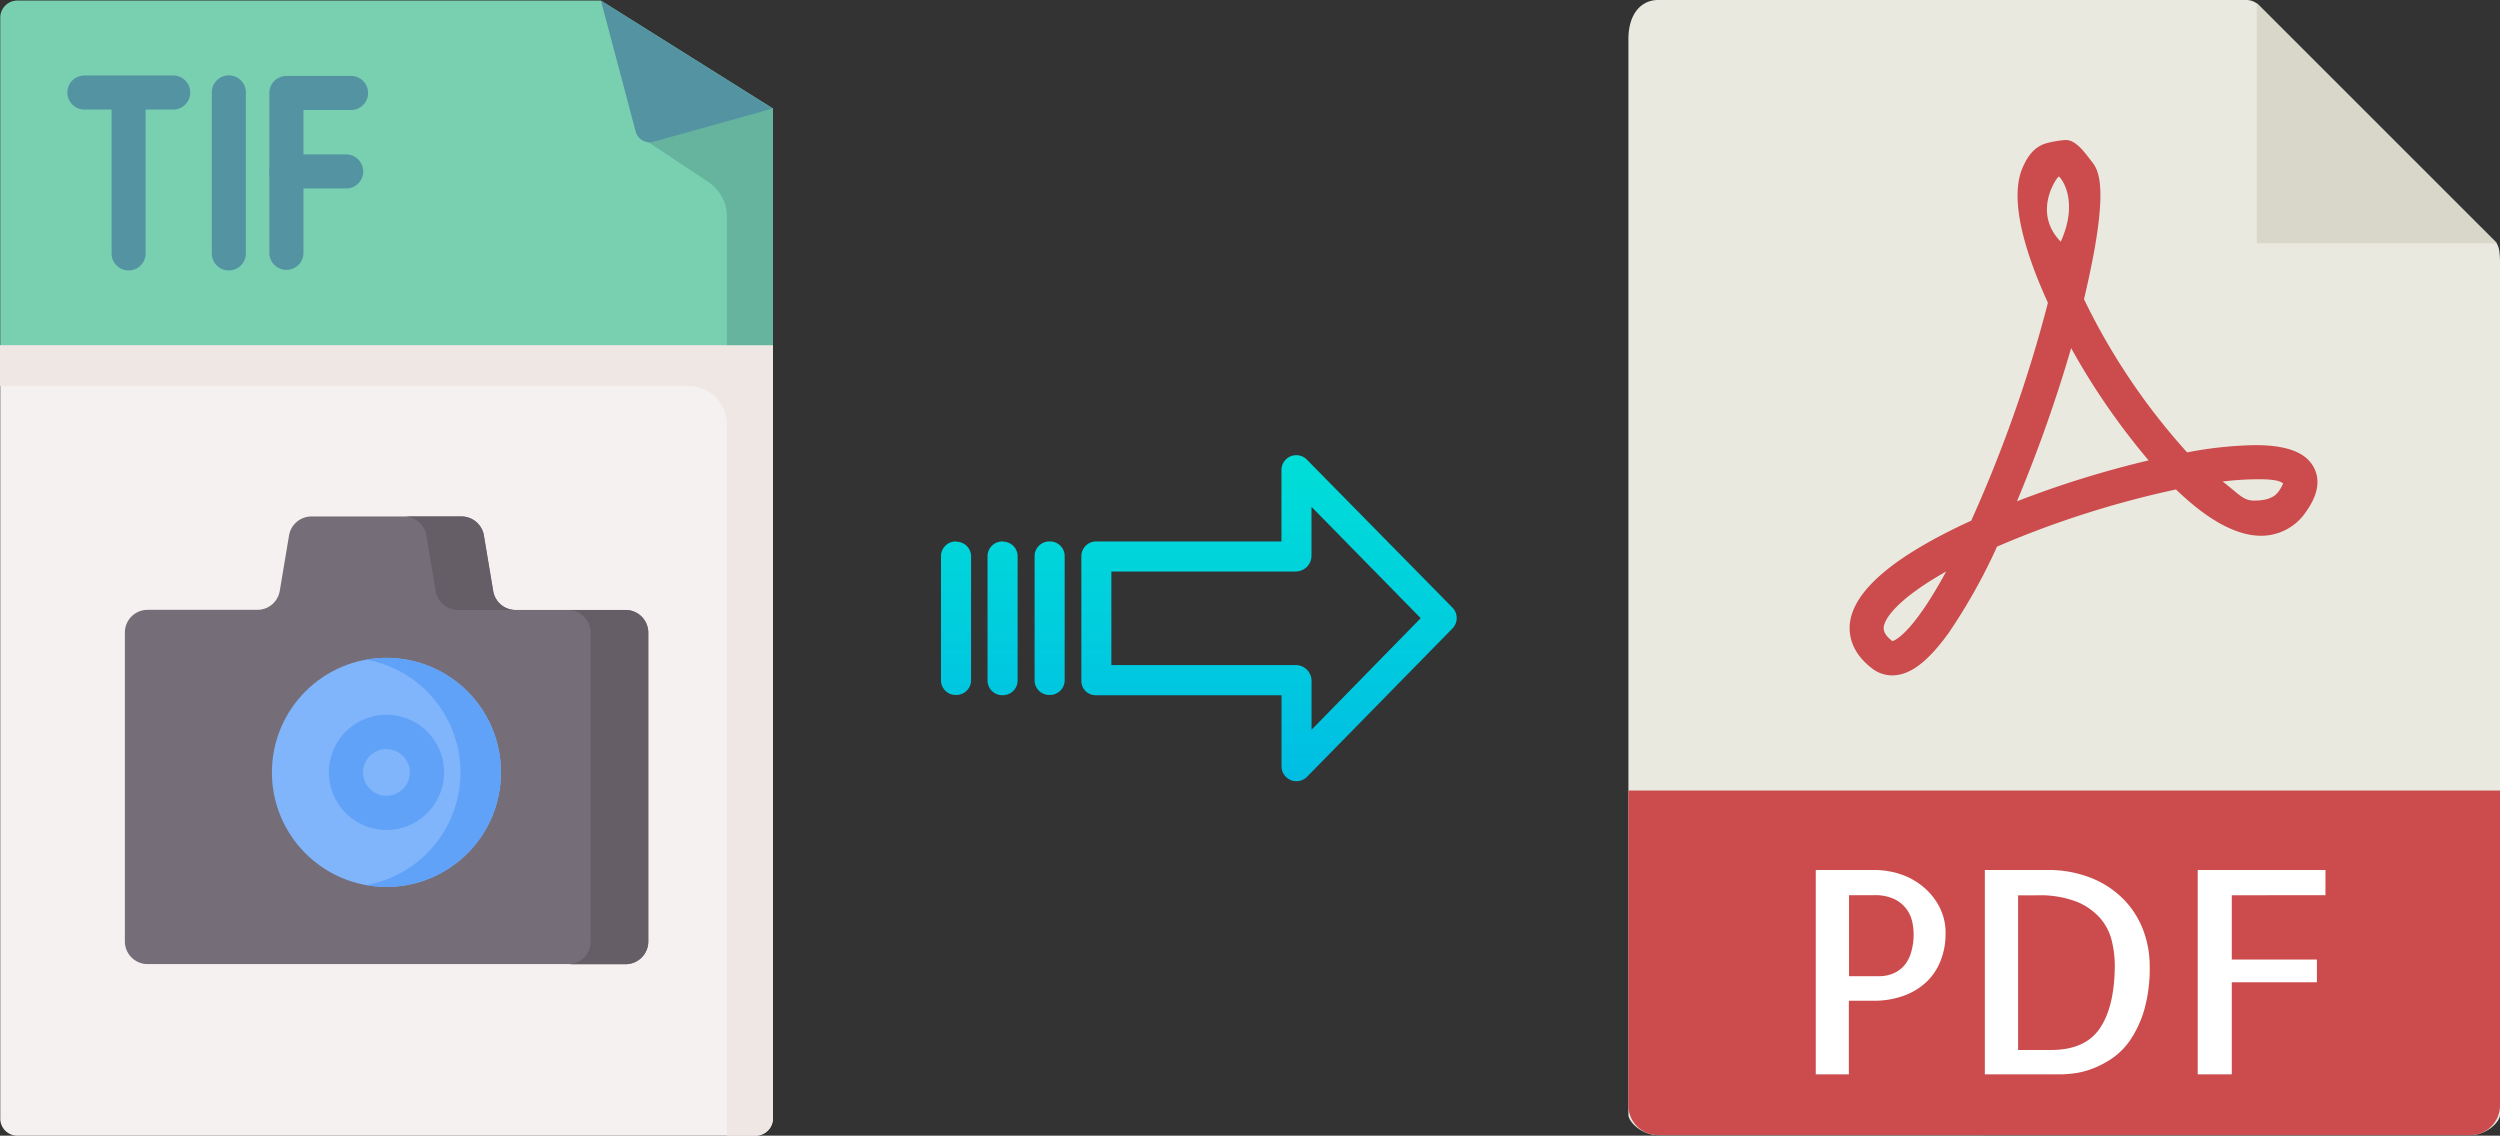 <svg xmlns="http://www.w3.org/2000/svg" xmlns:xlink="http://www.w3.org/1999/xlink" viewBox="0 0 440.49 200.1"><rect x="0" y="0" width="440.49" height="200.1" fill="#333333" stroke="none"/><defs><style>.cls-1{fill:#e9e9e0;}.cls-2{fill:#d9d7ca;}.cls-3{fill:#cc4b4c;}.cls-4{fill:#fff;}.cls-5{fill:#f6f1f1;}.cls-6{fill:#efe7e4;}.cls-7{fill:#78d0b1;}.cls-8{fill:#66b49d;}.cls-9{fill:#5493a2;}.cls-10{fill:#756e78;}.cls-11{fill:#665e66;}.cls-12{fill:#80b4fb;}.cls-13{fill:#61a2f9;}.cls-14{fill:url(#linear-gradient);}.cls-15{fill:url(#linear-gradient-2);}.cls-16{fill:url(#linear-gradient-3);}.cls-17{fill:url(#linear-gradient-4);}</style><linearGradient id="linear-gradient" x1="223.58" y1="136.51" x2="223.58" y2="17.31" gradientTransform="matrix(1, 0, 0, -1, 0, 186.59)" gradientUnits="userSpaceOnUse"><stop offset="0" stop-color="#00efd1"/><stop offset="1" stop-color="#00acea"/></linearGradient><linearGradient id="linear-gradient-2" x1="184.93" y1="136.51" x2="184.93" y2="17.31" xlink:href="#linear-gradient"/><linearGradient id="linear-gradient-3" x1="176.69" y1="136.51" x2="176.69" y2="17.31" xlink:href="#linear-gradient"/><linearGradient id="linear-gradient-4" x1="168.44" y1="136.51" x2="168.44" y2="17.31" xlink:href="#linear-gradient"/></defs><title>tif to pdf</title><g id="Layer_2" data-name="Layer 2"><g id="Layer_5_Image" data-name="Layer 5 Image"><path class="cls-1" d="M395.79,0H292.14c-2.88,0-5.22,2.34-5.22,6.88V196.43c0,1.23,2.34,3.57,5.22,3.57H435.26c2.89,0,5.23-2.34,5.23-3.57V46.35c0-2.49-.33-3.29-.92-3.88L398,.92A3.11,3.11,0,0,0,395.79,0Z"/><polygon class="cls-2" points="397.63 0.54 397.63 42.86 439.95 42.86 397.63 0.54"/><path class="cls-3" d="M333.4,119h0a5.74,5.74,0,0,1-3.46-1.16c-3.71-2.79-4.21-5.89-4-8,.65-5.81,7.84-11.9,21.38-18.1a239.05,239.05,0,0,0,13.52-38.39c-3.56-7.76-7-17.82-4.5-23.72.89-2.07,2-3.66,4.05-4.34a17,17,0,0,1,3.63-.62c1.8,0,3.38,2.32,4.5,3.75s3.45,4.19-1.33,24.29a114.63,114.63,0,0,0,18.17,27,69.12,69.12,0,0,1,12-1.28c5.59,0,9,1.3,10.36,4,1.14,2.22.67,4.82-1.39,7.71a9.5,9.5,0,0,1-7.93,4.26c-4.34,0-9.4-2.75-15-8.16a170.87,170.87,0,0,0-31.53,10.07,101.49,101.49,0,0,1-8.51,15.19C339.68,116.62,336.52,119,333.4,119Zm9.5-18.3c-7.63,4.29-10.74,7.81-11,9.8,0,.33-.14,1.19,1.54,2.47C334,112.81,337.11,111.39,342.9,100.71Zm48.71-15.87c2.91,2.24,3.62,3.37,5.52,3.37.84,0,3.22,0,4.32-1.57a6,6,0,0,0,.83-1.48c-.44-.24-1-.71-4.2-.71A55,55,0,0,0,391.61,84.84Zm-26.68-23.5a255.37,255.37,0,0,1-9.55,27,176.33,176.33,0,0,1,23.2-7.21A122.61,122.61,0,0,1,364.93,61.34Zm-2.17-30.23c-.35.12-4.75,6.28.34,11.49C366.49,35.05,362.91,31.06,362.76,31.11Z"/><path class="cls-3" d="M435.26,200H292.14a5.23,5.23,0,0,1-5.22-5.23V139.29H440.49v55.48A5.23,5.23,0,0,1,435.26,200Z"/><path class="cls-4" d="M325.79,189.29h-5.86v-36h10.35a14.47,14.47,0,0,1,4.54.73,12.25,12.25,0,0,1,4,2.2,11.39,11.39,0,0,1,2.88,3.54,9.8,9.8,0,0,1,1.1,4.66,12.71,12.71,0,0,1-.93,5,10.29,10.29,0,0,1-2.59,3.74,11.8,11.8,0,0,1-4,2.34,15.49,15.49,0,0,1-5.17.83h-4.35v13Zm0-31.55V172h5.37a6.28,6.28,0,0,0,2.13-.37,5.39,5.39,0,0,0,1.93-1.19,5.9,5.9,0,0,0,1.41-2.32,10.89,10.89,0,0,0,.54-3.69,10,10,0,0,0-.24-2,5.76,5.76,0,0,0-3.13-4,7.92,7.92,0,0,0-3.61-.7h-4.4Z"/><path class="cls-4" d="M378.77,170.29a26.71,26.71,0,0,1-.95,7.6,19,19,0,0,1-2.42,5.27,12.39,12.39,0,0,1-3.3,3.35,16.64,16.64,0,0,1-3.54,1.83,14.07,14.07,0,0,1-3.12.78,20.25,20.25,0,0,1-2.1.17H349.72v-36h10.84a20.52,20.52,0,0,1,8,1.44,16.62,16.62,0,0,1,5.71,3.83,15.65,15.65,0,0,1,3.4,5.44A18,18,0,0,1,378.77,170.29ZM361.39,185q6,0,8.59-3.81t2.64-11a18.62,18.62,0,0,0-.54-4.45,9.48,9.48,0,0,0-2.07-4,11.08,11.08,0,0,0-4.18-2.89,18,18,0,0,0-6.83-1.1h-3.42V185Z"/><path class="cls-4" d="M393.23,157.74v11.33h15v4h-15v16.22h-6v-36h22.51v4.44Z"/></g><g id="Layer_2-2" data-name="Layer 2"><path class="cls-5" d="M133.14,200.1H3.05a3,3,0,0,1-3-3V60.81H136.19V197.05A3.06,3.06,0,0,1,133.14,200.1Z"/><path class="cls-6" d="M0,60.81V68H121.23a6.85,6.85,0,0,1,6.85,6.85V200.1h5.06a3.06,3.06,0,0,0,3.05-3V60.81Z"/><path class="cls-7" d="M105.88.1H3.05a3,3,0,0,0-3,3V60.81H136.19V19.12Z"/><path class="cls-8" d="M112.74,24.07l12.07,8a7.31,7.31,0,0,1,3.27,6.09V60.81h8.11V19.12Z"/><path class="cls-9" d="M105.88.1,112,23.18a2.55,2.55,0,0,0,3.14,1.8l21-5.86Z"/><path class="cls-9" d="M40.32,47.65a3,3,0,0,1-3-3V16.28a3,3,0,1,1,6,0V44.63A3,3,0,0,1,40.32,47.65Z"/><path class="cls-9" d="M50.46,47.55a3,3,0,0,1-3-3V16.38a3,3,0,0,1,3-3h11.4a3,3,0,0,1,0,6H53.47V44.53A3,3,0,0,1,50.46,47.55Z"/><path class="cls-9" d="M61,33.21H50.46a3,3,0,0,1,0-6H61a3,3,0,0,1,0,6Z"/><path class="cls-9" d="M30.52,19.3H14.87a3,3,0,0,1,0-6H30.52a3,3,0,0,1,0,6Z"/><path class="cls-9" d="M22.66,47.65a3,3,0,0,1-3-3V17.18a3,3,0,1,1,6,0V44.63A3,3,0,0,1,22.66,47.65Z"/><path class="cls-10" d="M86.9,104.15l-1.64-9.79A4,4,0,0,0,81.33,91H54.86a4,4,0,0,0-3.93,3.33l-1.64,9.79a4,4,0,0,1-3.94,3.33H26a4,4,0,0,0-4,4v54.42a4,4,0,0,0,4,4h84.24a4,4,0,0,0,4-4V111.47a4,4,0,0,0-4-4H90.83a4,4,0,0,1-3.93-3.33Z"/><path class="cls-11" d="M75.12,94.36l1.64,9.79a4,4,0,0,0,3.93,3.33H90.84a4,4,0,0,1-3.94-3.33l-1.64-9.79A4,4,0,0,0,81.33,91H71.18A4,4,0,0,1,75.12,94.36Z"/><path class="cls-11" d="M110.21,107.48H100.07a4,4,0,0,1,4,4v54.42a4,4,0,0,1-4,4h10.14a4,4,0,0,0,4-4V111.47A4,4,0,0,0,110.21,107.48Z"/><circle class="cls-12" cx="68.09" cy="136.09" r="20.18"/><path class="cls-13" d="M68.09,115.91a20,20,0,0,0-3.56.32,20.18,20.18,0,0,1,0,39.72,21,21,0,0,0,3.56.32,20.18,20.18,0,0,0,0-40.36Z"/><path class="cls-13" d="M68.09,146.24a10.15,10.15,0,1,1,10.16-10.15A10.17,10.17,0,0,1,68.09,146.24Zm0-14.27a4.12,4.12,0,1,0,4.12,4.12A4.12,4.12,0,0,0,68.09,132Z"/></g><g id="Layer_3" data-name="Layer 3"><path class="cls-14" d="M230.28,81a2.61,2.61,0,0,0-4.49,1.85V95.4H193.18A2.6,2.6,0,0,0,190.53,98v22a2.5,2.5,0,0,0,.77,1.8,2.62,2.62,0,0,0,1.88.7h32.62V135a2.62,2.62,0,0,0,1.62,2.45,2.57,2.57,0,0,0,1,.2,2.65,2.65,0,0,0,1.89-.8l25.59-26.1a2.63,2.63,0,0,0,0-3.71Zm.81,47.58v-8.63a2.8,2.8,0,0,0-2.7-2.77H195.82V100.7h32.56a2.8,2.8,0,0,0,2.7-2.77V89.3l19.24,19.62Z"/><path class="cls-15" d="M184.94,95.4h0A2.6,2.6,0,0,0,182.29,98v0l0,21.89a2.58,2.58,0,0,0,2.59,2.56h.06a2.6,2.6,0,0,0,2.65-2.55v0l0-21.89A2.58,2.58,0,0,0,185,95.4Z"/><path class="cls-16" d="M176.69,95.4h0A2.6,2.6,0,0,0,174,98v21.93a2.58,2.58,0,0,0,2.58,2.56h.07a2.6,2.6,0,0,0,2.65-2.55V98a2.57,2.57,0,0,0-2.58-2.56Z"/><path class="cls-17" d="M168.45,95.4h0A2.6,2.6,0,0,0,165.8,98v0l0,21.89a2.58,2.58,0,0,0,2.59,2.56h.06a2.6,2.6,0,0,0,2.65-2.55v0l0-21.89a2.58,2.58,0,0,0-2.59-2.56Z"/></g></g></svg>